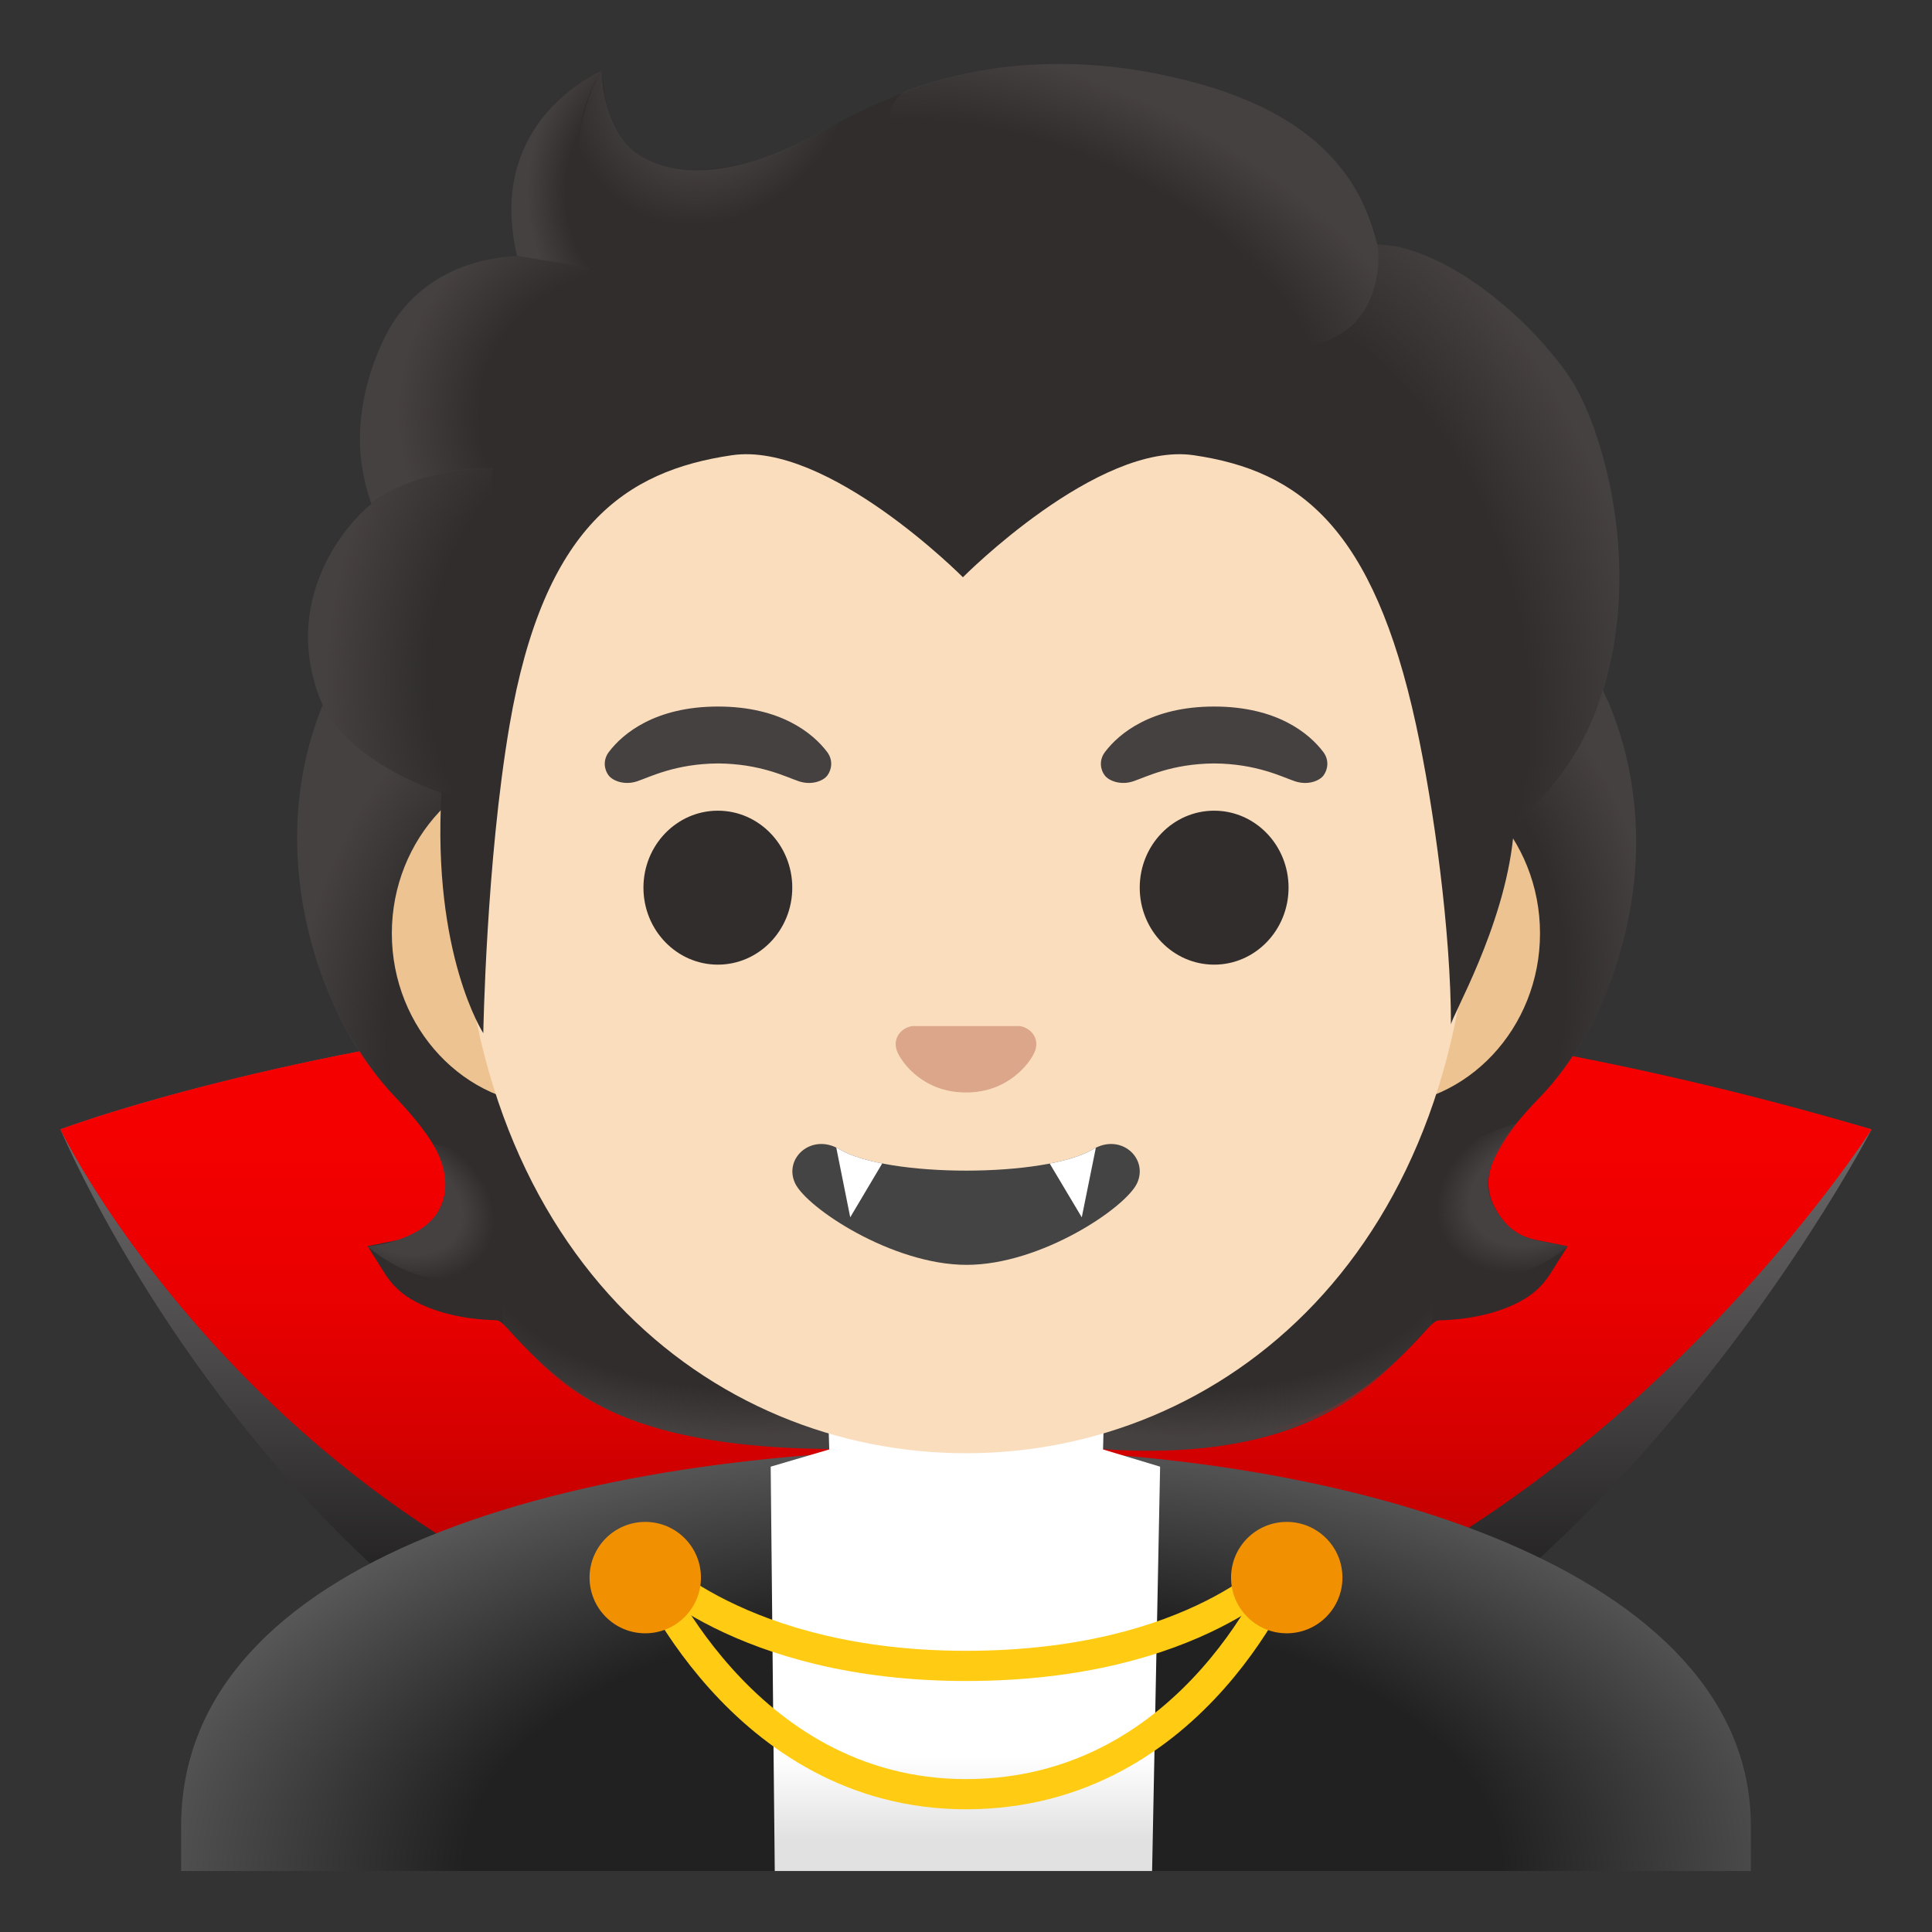 <?xml version="1.0" encoding="utf-8"?>
<svg width="800px" height="800px" viewBox="0 0 128 128" xmlns="http://www.w3.org/2000/svg" xmlns:xlink="http://www.w3.org/1999/xlink" aria-hidden="true" role="img" class="iconify iconify--noto" preserveAspectRatio="xMidYMid meet">
<rect x="0" y="0" width="128" height="128" fill="#333333" stroke="none"/>
<linearGradient id="IconifyId17ecdb2904d178eab21284" gradientUnits="userSpaceOnUse" x1="64" y1="63.947" x2="64" y2="14.811" gradientTransform="matrix(1 0 0 -1 0 130)">
<stop offset=".003" stop-color="#787676">
</stop>
<stop offset=".176" stop-color="#6b6969">
</stop>
<stop offset=".497" stop-color="#494747">
</stop>
<stop offset=".927" stop-color="#111010">
</stop>
<stop offset="1" stop-color="#070606">
</stop>
</linearGradient>
<path d="M4 74.82s23.95-9.01 60-8.84c17.58.08 37.33 3.02 60 8.84c0 0-23.39 45.35-60 45.35S7.91 83.79 4 74.82z" fill="url(#IconifyId17ecdb2904d178eab21284)">
</path>
<linearGradient id="IconifyId17ecdb2904d178eab21285" gradientUnits="userSpaceOnUse" x1="64" y1="64.021" x2="64" y2="18.565" gradientTransform="matrix(1 0 0 -1 0 130)">
<stop offset=".003" stop-color="#f70000">
</stop>
<stop offset=".235" stop-color="#f30000">
</stop>
<stop offset=".443" stop-color="#e90000">
</stop>
<stop offset=".642" stop-color="#d60000">
</stop>
<stop offset=".834" stop-color="#bd0000">
</stop>
<stop offset="1" stop-color="#a00000">
</stop>
</linearGradient>
<path d="M4 74.82s52.66-19.89 120 0c0 0-23.56 37.01-60.17 37.01S7.91 82.63 4 74.82z" fill="url(#IconifyId17ecdb2904d178eab21285)">
</path>
<path d="M99.03 80c-1.04-2.01-.2-4.02 3.07-7.39c4.05-4.18 9.28-14.99 3.97-25.94l-1.95-1.84s-17.81.08-22.03.08H46.11c-4.22 0-22.03-.08-22.03-.08l-2.69 1.83c.02.06.04.11.07.17c-4.35 10.69.33 21.22 4.64 25.76c2.71 2.86 4.17 5.1 3.06 7.44c-.56 1.17-1.43 1.86-2.67 2.1l-2.14.43l1.17 1.85c.42.67 1 1.23 1.66 1.63c1.86 1.11 4.13 1.39 5.7 1.43c.18 0 .44.2.83.64c5.07 5.62 9.06 7.42 21.4 7.88l17.82.01c12.46-.44 16.47-2.23 21.56-7.88c.39-.44.65-.63.83-.64c1.57-.04 3.84-.32 5.7-1.43c.67-.4 1.24-.96 1.67-1.63l1.17-1.85l-2.14-.43c-1.19-.23-2.07-.93-2.69-2.14z" fill="#312d2d">
</path>
<radialGradient id="IconifyId17ecdb2904d178eab21286" cx="99.712" cy="43.369" r="23.622" gradientTransform="matrix(1 0 0 .491 -21.202 62.292)" gradientUnits="userSpaceOnUse">
<stop offset=".728" stop-color="#454140" stop-opacity="0">
</stop>
<stop offset="1" stop-color="#454140">
</stop>
</radialGradient>
<path d="M63.99 95.79v-9.44l28.57-2.26s2.93 1.39 2.26 3.69c-2.21 1.74-5.88 9.37-21.89 8.22l-8.94-.21z" fill="url(#IconifyId17ecdb2904d178eab21286)">
</path>
<radialGradient id="IconifyId17ecdb2904d178eab21287" cx="101.804" cy="43.364" r="23.437" gradientTransform="matrix(-1 0 0 .491 151.388 62.3)" gradientUnits="userSpaceOnUse">
<stop offset=".728" stop-color="#454140" stop-opacity="0">
</stop>
<stop offset="1" stop-color="#454140">
</stop>
</radialGradient>
<path d="M64.01 95.79v-9.44l-28.57-2.26s-2.73 1.4-2.05 3.7c2.84 2.69 5.49 8.11 21.68 8.21l8.94-.21z" fill="url(#IconifyId17ecdb2904d178eab21287)">
</path>
<radialGradient id="IconifyId17ecdb2904d178eab21288" cx="77.892" cy="51.929" r="6.921" gradientTransform="matrix(-.906 .424 -.314 -.672 188.688 80.74)" gradientUnits="userSpaceOnUse">
<stop offset=".663" stop-color="#454140">
</stop>
<stop offset="1" stop-color="#454140" stop-opacity="0">
</stop>
</radialGradient>
<path d="M95.26 83.36c-4.28-6.5 5.21-8.93 5.21-8.93l.01.01c-2 2.64-2.3 4.04-1.45 5.57c1.07 1.94 2.4 2.1 3.59 2.32c.73.14 1.25.25 1.25.25s-4.91 4.35-8.61.78z" fill="url(#IconifyId17ecdb2904d178eab21288)">
</path>
<radialGradient id="IconifyId17ecdb2904d178eab21289" cx="92.243" cy="63.288" r="25.988" gradientTransform="matrix(-.075 -.997 .831 -.062 42.336 160.527)" gradientUnits="userSpaceOnUse">
<stop offset=".725" stop-color="#454140" stop-opacity="0">
</stop>
<stop offset="1" stop-color="#454140">
</stop>
</radialGradient>
<path d="M106.62 46.65c4.25 10.35.11 21.17-4.36 25.8c-.59.61-13.15-8.67-16-16.5c-.57-1.58-1.1-3.2-1.17-4.88c-.05-1.26.14-2.76.87-3.83c.89-1.31 20.16-1.7 20.16-1.7c-.01.01.5 1.11.5 1.11z" fill="url(#IconifyId17ecdb2904d178eab21289)">
</path>
<radialGradient id="IconifyId17ecdb2904d178eab21290" cx="43.626" cy="61.654" r="26.634" gradientTransform="matrix(.075 -.997 -.831 -.062 89.687 115.972)" gradientUnits="userSpaceOnUse">
<stop offset=".725" stop-color="#454140" stop-opacity="0">
</stop>
<stop offset="1" stop-color="#454140">
</stop>
</radialGradient>
<path d="M21.4 46.65c-4.24 10.35.17 21.43 4.69 25.95c3.27 3.27 12.83-8.83 15.68-16.65c.58-1.58 1.1-3.2 1.17-4.88c.05-1.26-.14-2.76-.87-3.83c-.89-1.31-1.93-.96-3.44-.96c-2.88 0-15.49-.74-16.47-.74c.01.01-.76 1.11-.76 1.11z" fill="url(#IconifyId17ecdb2904d178eab21290)">
</path>
<radialGradient id="IconifyId17ecdb2904d178eab21291" cx="26.076" cy="50.007" r="6.638" gradientTransform="matrix(.906 .424 .314 -.672 -12.934 102.19)" gradientUnits="userSpaceOnUse">
<stop offset=".663" stop-color="#454140">
</stop>
<stop offset="1" stop-color="#454140" stop-opacity="0">
</stop>
</radialGradient>
<path d="M32.94 83.36c4.28-6.5-4.27-7.56-4.27-7.56s1.5 2.19.48 4.25c-1.12 2.25-4.81 2.53-4.81 2.53s4.9 4.35 8.6.78z" fill="url(#IconifyId17ecdb2904d178eab21291)">
</path>
<radialGradient id="IconifyId17ecdb2904d178eab21292" cx="65.112" cy="6.25" r="60.448" gradientTransform="matrix(1 0 0 -.508 0 126.928)" gradientUnits="userSpaceOnUse">
<stop offset=".568" stop-color="#212121">
</stop>
<stop offset="1" stop-color="#616161">
</stop>
</radialGradient>
<path d="M64.14 96H64c-25.65.03-52 7.1-52 24.99v2.97h104v-2.97C116 104.13 89.9 96 64.14 96z" fill="url(#IconifyId17ecdb2904d178eab21292)">
</path>
<g>
<linearGradient id="IconifyId17ecdb2904d178eab21293" gradientUnits="userSpaceOnUse" x1="63.96" y1="33.575" x2="63.96" y2="8.069" gradientTransform="matrix(1 0 0 -1 0 130)">
<stop offset=".782" stop-color="#ffffff">
</stop>
<stop offset="1" stop-color="#e1e1e1">
</stop>
</linearGradient>
<path fill="url(#IconifyId17ecdb2904d178eab21293)" d="M51.33 123.96h25l.53-26.79l-3.78-1.14l.15-5.92H54.76l.18 5.92l-3.88 1.14z">
</path>
<path d="M42.73 103.52S49 110.37 64 110.37c15.33 0 21.24-6.85 21.24-6.85" fill="none" stroke="#ffcb13" stroke-width="2" stroke-linecap="round" stroke-linejoin="round" stroke-miterlimit="10">
</path>
</g>
<path d="M42.73 103.52S49 118.87 64 118.87c15.33 0 21.25-15.35 21.25-15.35" fill="none" stroke="#ffcb13" stroke-width="2" stroke-linecap="round" stroke-linejoin="round" stroke-miterlimit="10">
</path>
<g>
<circle cx="42.75" cy="104.52" r="3.69" fill="#f19102">
</circle>
<circle cx="85.25" cy="104.52" r="3.69" fill="#f19102">
</circle>
</g>
<path d="M91.33 50.43H36.67c-5.89 0-10.71 5.14-10.71 11.41s4.82 11.41 10.71 11.41H91.32c5.89 0 10.71-5.14 10.71-11.41s-4.81-11.41-10.7-11.41z" fill="#edc391">
</path>
<g>
<path d="M64 11.07c-17.4 0-33.52 18.61-33.52 45.4c0 26.64 16.61 39.81 33.52 39.81S97.52 83.1 97.52 56.46c0-26.78-16.12-45.39-33.52-45.39z" fill="#f9ddbd">
</path>
</g>
<path d="M67.86 68.06c-.11-.04-.21-.07-.32-.08h-7.08c-.11.01-.22.04-.32.08c-.64.26-.99.92-.69 1.63c.3.71 1.71 2.69 4.55 2.69s4.25-1.99 4.55-2.69c.3-.71-.05-1.37-.69-1.63z" fill="#dba689">
</path>
<path d="M72.42 76.14c-3.18 1.89-13.63 1.89-16.81 0c-1.83-1.09-3.7.58-2.94 2.24c.75 1.63 6.44 5.42 11.37 5.42s10.55-3.79 11.3-5.42c.75-1.66-1.09-3.33-2.92-2.24z" fill="#444">
</path>
<g>
<defs>
<path id="IconifyId17ecdb2904d178eab21294" d="M72.42 76.14c-3.18 1.89-13.63 1.89-16.81 0c-1.83-1.09-3.7.58-2.94 2.24c.75 1.63 6.44 5.42 11.37 5.42s10.55-3.79 11.3-5.42c.75-1.66-1.09-3.33-2.92-2.24z">
</path>
</defs>
<clipPath id="IconifyId17ecdb2904d178eab21295">
<use xlink:href="#IconifyId17ecdb2904d178eab21294" overflow="visible">
</use>
</clipPath>
<g clip-path="url(#IconifyId17ecdb2904d178eab21295)" fill="#ffffff">
<path d="M55.33 75.66l1 4.99l2.34-3.94z">
</path>
<path d="M72.68 75.66l-1.01 4.99l-2.35-3.94z">
</path>
</g>
</g>
<g fill="#454140">
<path d="M54.8 49.82c-.93-1.23-3.07-3.01-7.23-3.01s-6.31 1.79-7.23 3.01c-.41.54-.31 1.17-.02 1.55c.26.35 1.04.68 1.9.39s2.54-1.16 5.35-1.18c2.81.02 4.49.89 5.35 1.18c.86.29 1.64-.03 1.9-.39c.28-.38.39-1.01-.02-1.55z">
</path>
<path d="M87.67 49.82c-.93-1.23-3.07-3.01-7.23-3.01s-6.31 1.79-7.23 3.01c-.41.54-.31 1.17-.02 1.55c.26.35 1.04.68 1.9.39s2.54-1.16 5.35-1.18c2.81.02 4.49.89 5.35 1.18c.86.29 1.64-.03 1.9-.39c.28-.38.39-1.01-.02-1.55z">
</path>
</g>
<g fill="#312d2d">
<ellipse cx="47.56" cy="58.81" rx="4.93" ry="5.1">
</ellipse>
<ellipse cx="80.44" cy="58.81" rx="4.93" ry="5.1">
</ellipse>
</g>
<path d="M107.04 41.59c-.01.11-.02.23-.04.35c-.05.39-.11.78-.18 1.17c-.15.72-.31 1.44-.5 2.15c-.16.58-.33 1.12-.52 1.64c-1.8 4.89-4.86 6.85-5.5 8.23c-.02.13-.04.25-.05.36c-.62 6-4.12 11.92-4.12 12.4c0-6.12-1.14-14.46-2.31-19.85c-2.84-13.08-7.7-16.85-14.73-17.88c-6.35-.93-15.29 8.08-15.29 8.08h-.01s-8.94-9.01-15.3-8.08c-7.03 1.03-12.47 4.69-14.73 17.88c-1.55 9.06-1.74 20.41-1.74 20.41s-3.39-5.21-2.77-15.94c-.02 0-.03-.01-.03-.01s-3.1-.94-5.57-3.01c-.1-.08-.2-.17-.3-.26c-.79-.71-1.49-1.54-1.98-2.5l-.06-.12c-.01-.01-.01-.02-.02-.04c-.07-.19-.15-.38-.21-.57c-2.02-5.94.97-10.44 3.49-12.59c.01-.01.01-.01.02-.01c-.7-1.96-1.56-6.06.86-10.95c2.04-4.12 5.88-5.35 8.81-5.47v-.02c-.14-.56-.23-1.09-.29-1.6c-.11-.89-.12-1.72-.04-2.49c.03-.34.08-.67.15-1.01c.03-.18.07-.35.11-.52c.13-.53.31-1.02.52-1.49c.03-.08.07-.17.11-.25c.08-.16.16-.32.25-.47c1.34-2.44 3.51-3.81 4.7-4.43h.01c.02-.01.04-.02.06-.02c0 0 .01-.01.02-.01c0 .01 0 .01-.01.02l.02-.01l.34 2.43c.01.08.36 2.14 2.33 3.31c2.01 1.2 5.18 1.09 9.15-.31c.56-.21 1.4-.66 2.36-1.18C58.67 6.4 67.28 1.7 80.52 5.89c4.89 1.55 9.94 5.55 10.73 10.27c4.9.33 10.37 5.28 12.81 8.97c.32.49.68 1.17 1.03 2.02c.17.42.36.89.53 1.39c.09.25.18.51.26.78c.03.09.06.18.08.27c.94 3.15 1.59 7.41 1.08 12z" fill="#312d2d">
</path>
<g>
<radialGradient id="IconifyId17ecdb2904d178eab21296" cx="81.76" cy="85.078" r="35.633" gradientTransform="matrix(.308 .952 .706 -.228 -3.197 -15.328)" gradientUnits="userSpaceOnUse">
<stop offset=".699" stop-color="#454140" stop-opacity="0">
</stop>
<stop offset="1" stop-color="#454140">
</stop>
</radialGradient>
<path d="M100.22 55.5c.16-1.55 4.34-3.6 6.14-10.26c.19-.71.35-1.43.5-2.15c1.46-8.09-1.16-15.52-2.79-17.98c-2.26-3.41-7.1-7.89-11.69-8.81c-.4-.05-.79-.1-1.16-.12c0 0 .33 2.15-.54 3.86c-1.12 2.22-3.41 2.75-3.41 2.75c11.97 11.98 11.12 22 12.95 32.71z" fill="url(#IconifyId17ecdb2904d178eab21296)">
</path>
<radialGradient id="IconifyId17ecdb2904d178eab21297" cx="46.926" cy="125.144" r="9.343" gradientTransform="matrix(.881 .473 .56 -1.045 -64.194 112.8)" gradientUnits="userSpaceOnUse">
<stop offset=".58" stop-color="#454140">
</stop>
<stop offset="1" stop-color="#454140" stop-opacity="0">
</stop>
</radialGradient>
<path d="M56.95 7.39c-1.1.53-2.06 1.06-2.9 1.51c-.96.52-7.17 3.97-11.51 1.5c-2.67-1.52-2.67-5.58-2.67-5.72c-1.23 1.57-4.95 12.78 5.93 13.53c4.69.32 7.58-3.77 9.3-7.23c.62-1.26 1.59-3.1 1.85-3.59z" fill="url(#IconifyId17ecdb2904d178eab21297)">
</path>
<radialGradient id="IconifyId17ecdb2904d178eab21298" cx="161.339" cy="62.928" r="28.721" gradientTransform="matrix(-.938 -.394 -.218 .528 233.195 51.544)" gradientUnits="userSpaceOnUse">
<stop offset=".699" stop-color="#454140" stop-opacity="0">
</stop>
<stop offset="1" stop-color="#454140">
</stop>
</radialGradient>
<path d="M79.16 5.47c7.32 1.98 10.89 5.71 12.08 10.68c.35 1.46.77 15.08-25.23-.4c-9.67-5.76-7.03-9.36-5.9-9.77c4.42-1.6 10.85-2.73 19.05-.51z" fill="url(#IconifyId17ecdb2904d178eab21298)">
</path>
<radialGradient id="IconifyId17ecdb2904d178eab21299" cx="43.489" cy="117.093" r="8.56" gradientTransform="matrix(1 0 0 -1.223 0 155.965)" gradientUnits="userSpaceOnUse">
<stop offset=".702" stop-color="#454140" stop-opacity="0">
</stop>
<stop offset="1" stop-color="#454140">
</stop>
</radialGradient>
<path d="M39.84 4.68c-.01.01-.03.01-.06.03h-.01c-2.13 1.09-7.34 4.59-5.51 12.25l7.78 1.25c-6.89-6.98-2.17-13.55-2.17-13.55s-.02.01-.03.02z" fill="url(#IconifyId17ecdb2904d178eab21299)">
</path>
<radialGradient id="IconifyId17ecdb2904d178eab21300" cx="44.575" cy="100.385" r="16.083" gradientTransform="matrix(-.966 -.26 -.243 .904 109.807 -51.275)" gradientUnits="userSpaceOnUse">
<stop offset=".66" stop-color="#454140" stop-opacity="0">
</stop>
<stop offset="1" stop-color="#454140">
</stop>
</radialGradient>
<path d="M39.07 17.73l-4.81-.77c-.19 0-.83.06-1.18.11c-2.71.38-5.9 1.78-7.63 5.36c-1.86 3.86-1.81 7.17-1.3 9.38c.15.74.45 1.58.45 1.58s2.38-2.26 8.05-2.41l6.42-13.25z" fill="url(#IconifyId17ecdb2904d178eab21300)">
</path>
<radialGradient id="IconifyId17ecdb2904d178eab21301" cx="38.375" cy="86.217" r="16.86" gradientTransform="matrix(.991 .136 .192 -1.392 -16.024 158.183)" gradientUnits="userSpaceOnUse">
<stop offset=".598" stop-color="#454140" stop-opacity="0">
</stop>
<stop offset="1" stop-color="#454140">
</stop>
</radialGradient>
<path d="M24.37 33.58c-2.37 2.1-5.43 6.85-3.18 12.71c1.69 4.41 8.07 6.19 8.07 6.19c0 .02 1.26.4 1.91.4l1.48-21.9c-3 0-6.38.89-8.28 2.6z" fill="url(#IconifyId17ecdb2904d178eab21301)">
</path>
</g>
</svg>